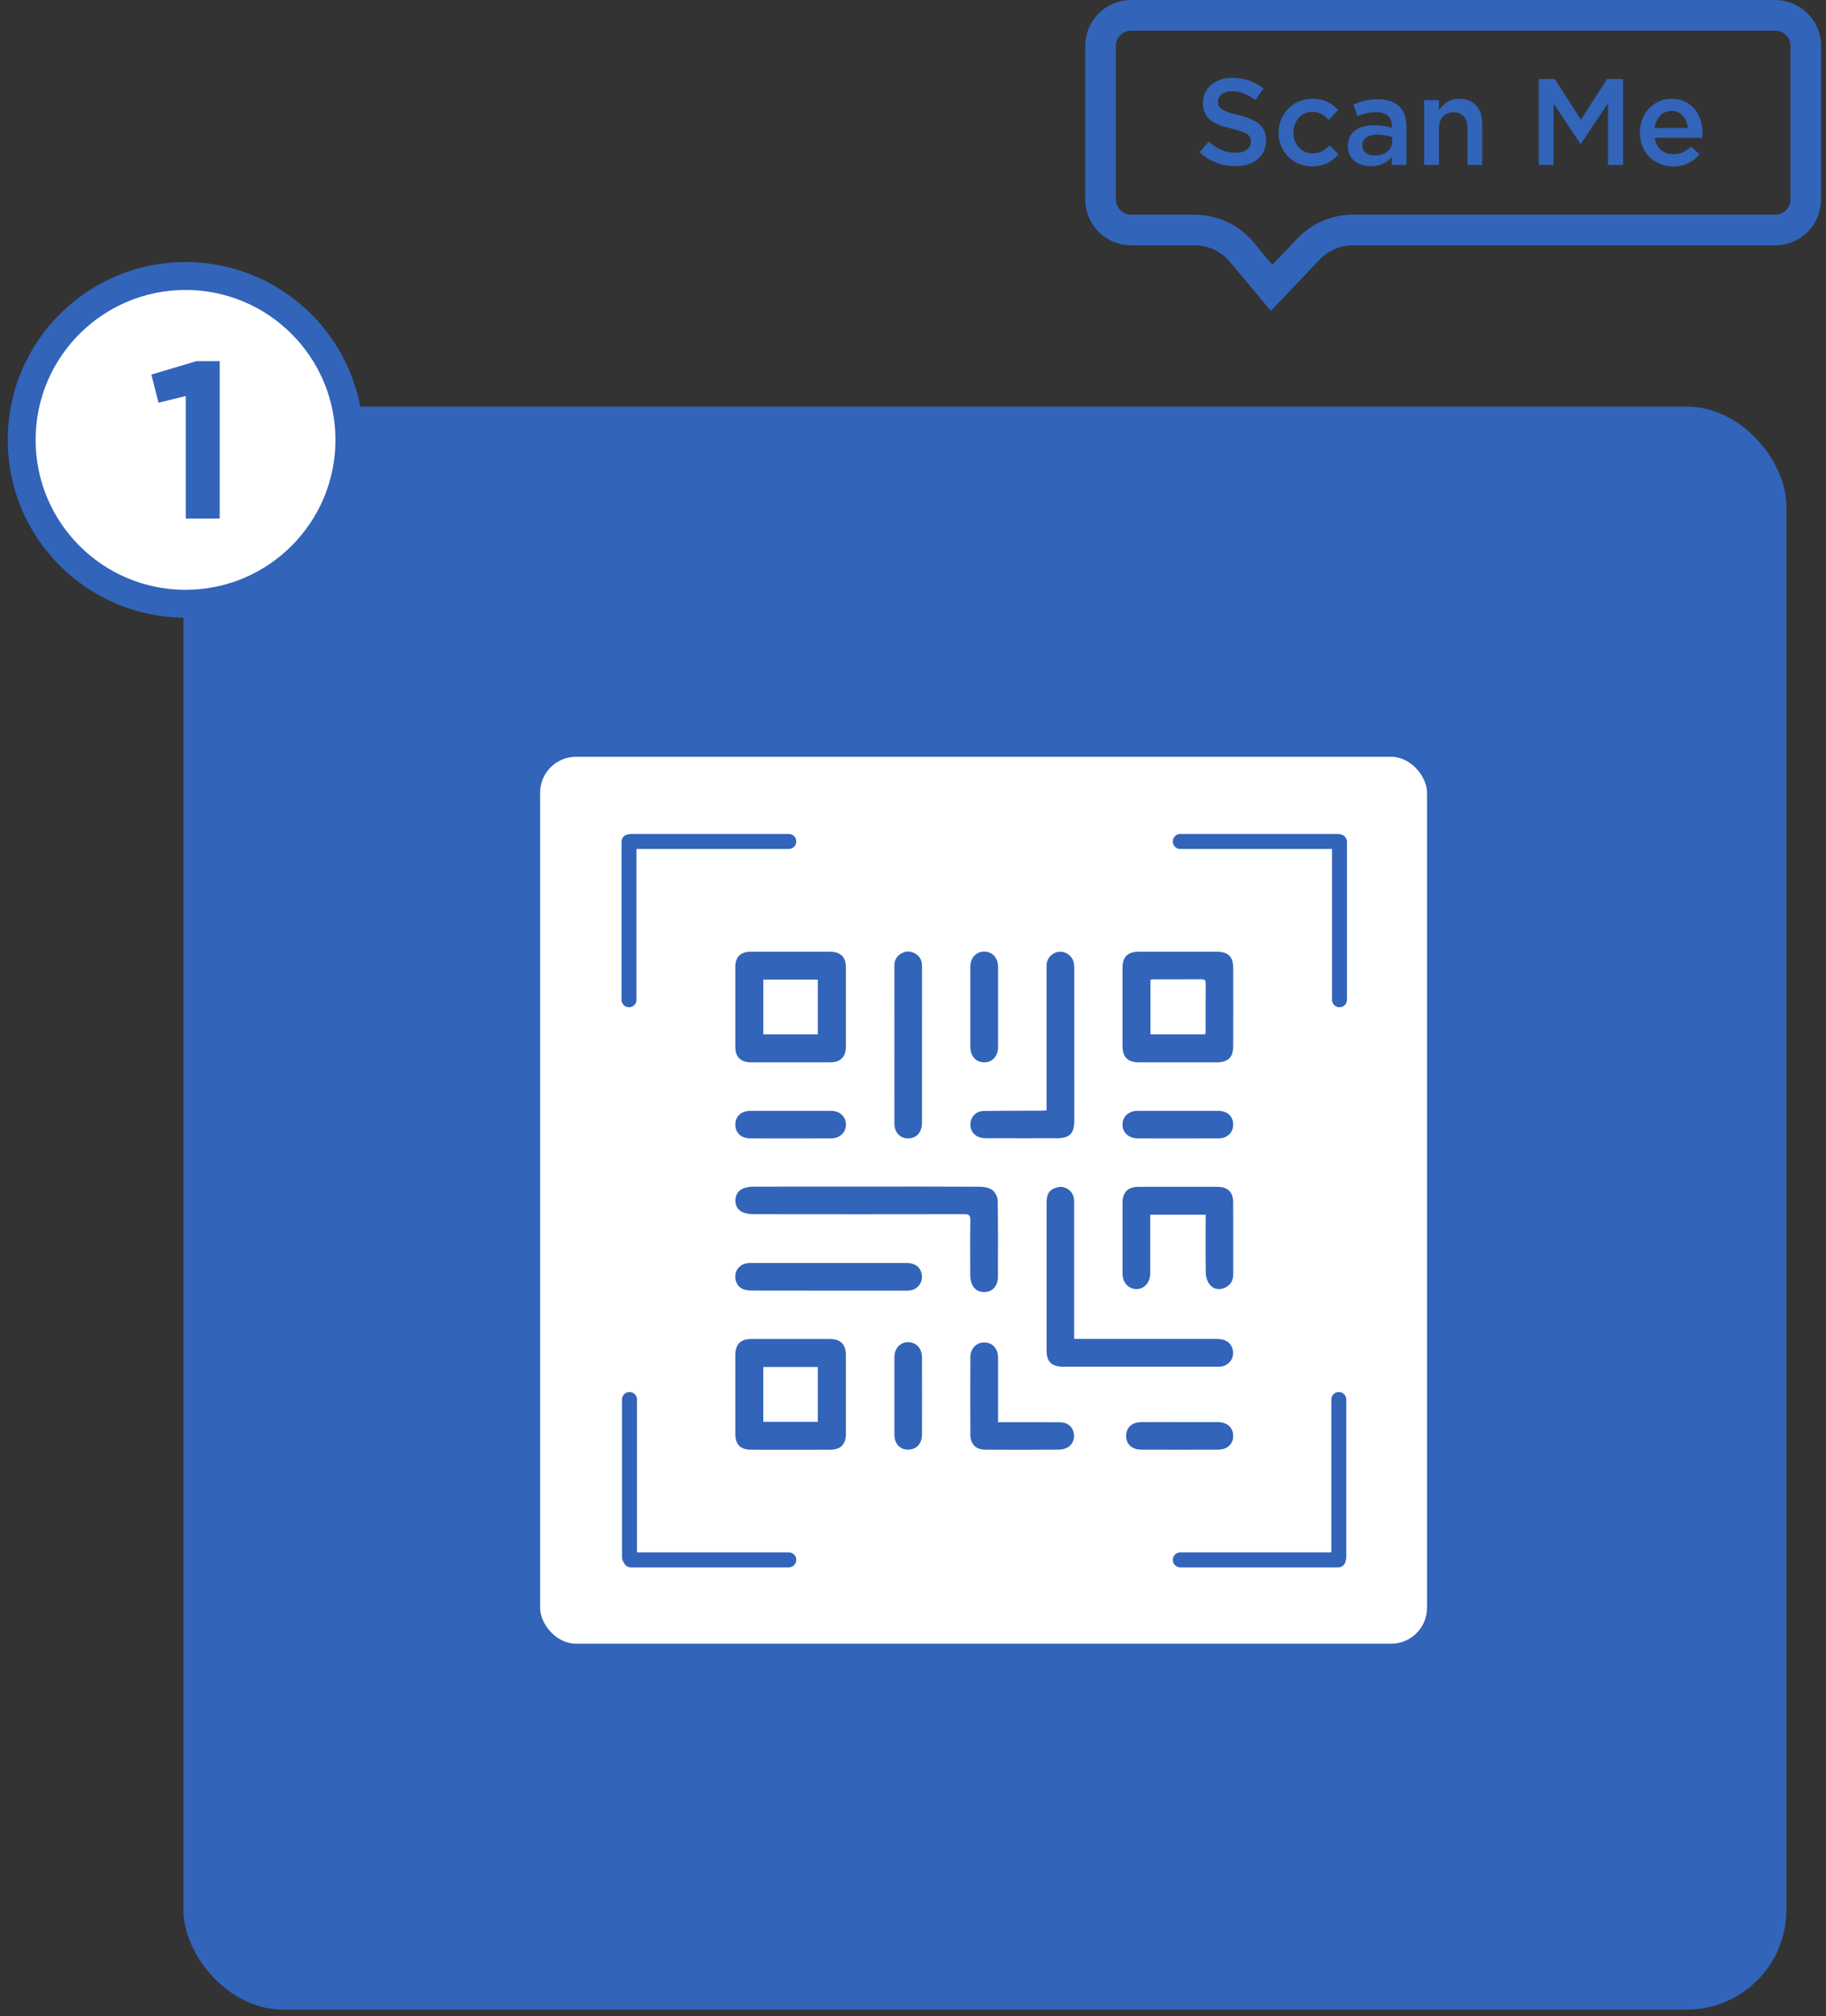 <?xml version="1.0" encoding="UTF-8"?>
<svg width="144px" height="159px" viewBox="0 0 144 159" version="1.1" xmlns="http://www.w3.org/2000/svg" xmlns:xlink="http://www.w3.org/1999/xlink">
    <rect x="0" y="0" width="144" height="159" fill="#333333" stroke="none"/>
    <title>FF537A09-EDDC-47BD-B1FA-33A000C0810D</title>
    <g id="Page-1" stroke="none" stroke-width="1" fill="none" fill-rule="evenodd">
        <g id="VB-Product-Page" transform="translate(-290, -3421)">
            <g id="Group-17" transform="translate(290.608, 3421)">
                <rect id="Rectangle" fill="#3264BA" x="13.858" y="32.062" width="126.412" height="126.412" rx="7.859"></rect>
                <circle id="Oval" stroke="#3264BA" stroke-width="2.201" fill="#FFFFFF" cx="14.023" cy="34.688" r="12.923"></circle>
                <polygon id="1" fill="#3264BA" fill-rule="nonzero" points="16.717 40.894 16.717 28.483 14.868 28.483 11.33 29.539 11.893 31.757 14.041 31.229 14.041 40.894"></polygon>
                <g id="Group-2" transform="translate(41.491, 59.644)" fill="#FFFFFF">
                    <rect id="Rectangle" x="0.496" y="0.035" width="69.94" height="69.94" rx="2.829"></rect>
                </g>
                <g id="Group-45" transform="translate(84.97, 0)">
                    <path d="M54.411,1.209 C55.079,1.209 55.684,1.48 56.121,1.917 C56.559,2.355 56.83,2.96 56.83,3.627 L56.83,3.627 L56.83,15.719 C56.83,16.387 56.559,16.991 56.121,17.429 C55.684,17.866 55.079,18.137 54.411,18.137 L54.411,18.137 L21.113,18.137 C19.788,18.137 18.52,18.681 17.607,19.642 L17.607,19.642 L14.7,22.702 L12.345,19.877 C11.426,18.774 10.065,18.137 8.63,18.137 L8.63,18.137 L3.627,18.137 C2.96,18.137 2.355,17.866 1.917,17.429 C1.48,16.991 1.209,16.387 1.209,15.719 L1.209,15.719 L1.209,3.627 C1.209,2.96 1.48,2.355 1.917,1.917 C2.355,1.48 2.96,1.209 3.627,1.209 L3.627,1.209 Z" id="Rectangle" stroke="#3264BA" stroke-width="2.418"></path>
                    <path d="M11.844,13.102 C13.265,13.102 14.262,12.347 14.262,11.08 L14.262,11.061 C14.262,9.939 13.527,9.426 12.095,9.078 C10.789,8.768 10.48,8.536 10.48,8.014 L10.48,7.994 C10.48,7.549 10.886,7.191 11.582,7.191 C12.201,7.191 12.811,7.433 13.42,7.888 L14.059,6.988 C13.372,6.437 12.588,6.137 11.602,6.137 C10.257,6.137 9.29,6.94 9.29,8.101 L9.29,8.12 C9.29,9.368 10.102,9.793 11.544,10.142 C12.801,10.432 13.072,10.693 13.072,11.177 L13.072,11.196 C13.072,11.699 12.608,12.047 11.873,12.047 C11.041,12.047 10.383,11.728 9.735,11.167 L9.019,12.018 C9.832,12.744 10.808,13.102 11.844,13.102 Z M17.889,13.121 C18.886,13.121 19.476,12.724 19.979,12.163 L19.272,11.467 C18.905,11.844 18.499,12.096 17.947,12.096 C17.048,12.096 16.419,11.37 16.419,10.461 L16.419,10.442 C16.419,9.552 17.048,8.816 17.899,8.816 C18.479,8.816 18.857,9.078 19.214,9.455 L19.95,8.671 C19.466,8.149 18.866,7.791 17.909,7.791 C16.371,7.791 15.248,9.01 15.248,10.461 L15.248,10.48 C15.248,11.931 16.371,13.121 17.889,13.121 Z M22.523,13.111 C23.306,13.111 23.838,12.782 24.186,12.366 L24.186,13.005 L25.328,13.005 L25.328,9.977 C25.328,9.31 25.154,8.768 24.776,8.4 C24.419,8.033 23.848,7.83 23.084,7.83 C22.271,7.83 21.72,7.994 21.159,8.246 L21.468,9.165 C21.933,8.971 22.358,8.845 22.929,8.845 C23.751,8.845 24.196,9.232 24.196,9.958 L24.196,10.084 C23.799,9.958 23.393,9.871 22.823,9.871 C21.575,9.871 20.714,10.413 20.714,11.515 L20.714,11.535 C20.714,12.56 21.565,13.111 22.523,13.111 Z M22.852,12.26 C22.29,12.26 21.855,11.98 21.855,11.486 L21.855,11.467 C21.855,10.935 22.3,10.616 23.055,10.616 C23.519,10.616 23.916,10.703 24.215,10.819 L24.215,11.167 C24.215,11.815 23.625,12.26 22.852,12.26 Z M27.901,13.005 L27.901,10.122 C27.901,9.329 28.375,8.855 29.052,8.855 C29.748,8.855 30.145,9.31 30.145,10.103 L30.145,13.005 L31.315,13.005 L31.315,9.745 C31.315,8.565 30.648,7.791 29.497,7.791 C28.704,7.791 28.23,8.207 27.901,8.681 L27.901,7.897 L26.73,7.897 L26.73,13.005 L27.901,13.005 Z M36.936,13.005 L36.936,8.168 L39.054,11.341 L39.093,11.341 L41.23,8.149 L41.23,13.005 L42.42,13.005 L42.42,6.234 L41.153,6.234 L39.093,9.436 L37.032,6.234 L35.765,6.234 L35.765,13.005 L36.936,13.005 Z M46.367,13.121 C47.305,13.121 47.973,12.744 48.456,12.163 L47.769,11.554 C47.363,11.951 46.957,12.163 46.386,12.163 C45.632,12.163 45.042,11.699 44.916,10.867 L48.669,10.867 C48.679,10.751 48.688,10.645 48.688,10.538 C48.688,9.068 47.866,7.791 46.241,7.791 C44.78,7.791 43.745,8.991 43.745,10.451 L43.745,10.471 C43.745,12.047 44.887,13.121 46.367,13.121 Z M47.528,10.093 L44.906,10.093 C45.013,9.3 45.516,8.749 46.231,8.749 C47.005,8.749 47.45,9.339 47.528,10.093 Z" id="ScanMe" fill="#3264BA" fill-rule="nonzero"></path>
                </g>
                <path d="M64.832,105.59 C65.684,105.592 66.099,106.015 66.1,106.872 C66.102,108.936 66.102,110.999 66.1,113.063 C66.099,113.901 65.692,114.318 64.851,114.321 C62.775,114.328 60.698,114.328 58.621,114.322 C57.779,114.319 57.382,113.91 57.379,113.062 C57.375,112.017 57.378,110.972 57.378,109.927 C57.378,108.909 57.376,107.89 57.379,106.871 C57.382,106.004 57.785,105.592 58.641,105.59 C60.705,105.586 62.769,105.586 64.832,105.59 Z M77,105.863 C77.65,105.857 78.098,106.341 78.1,107.068 C78.104,108.61 78.101,110.151 78.101,111.693 L78.101,112.151 L78.566,112.151 C80.055,112.152 81.545,112.147 83.034,112.157 C83.518,112.161 83.909,112.462 84.044,112.886 C84.184,113.329 84.036,113.857 83.645,114.102 C83.445,114.227 83.184,114.311 82.95,114.313 C80.991,114.329 79.031,114.331 77.071,114.317 C76.336,114.312 75.918,113.869 75.915,113.124 C75.907,111.099 75.908,109.073 75.915,107.048 C75.917,106.348 76.369,105.869 77,105.863 Z M95.444,112.143 C96.183,112.147 96.65,112.582 96.642,113.244 C96.634,113.886 96.171,114.314 95.452,114.316 C93.426,114.321 91.4,114.322 89.375,114.315 C88.658,114.313 88.201,113.879 88.199,113.232 C88.197,112.584 88.657,112.148 89.368,112.144 C90.387,112.137 91.406,112.142 92.426,112.142 C93.432,112.142 94.438,112.139 95.444,112.143 Z M71.011,105.838 C71.633,105.839 72.097,106.33 72.099,107.026 C72.106,109.064 72.106,111.103 72.099,113.141 C72.096,113.85 71.65,114.316 71.008,114.315 C70.362,114.314 69.929,113.85 69.926,113.139 C69.92,112.119 69.924,111.1 69.924,110.081 C69.924,109.061 69.921,108.042 69.926,107.023 C69.929,106.327 70.384,105.837 71.011,105.838 Z M63.884,107.795 L59.584,107.795 L59.584,112.12 L63.884,112.12 L63.884,107.795 Z M84.085,94.535 C84.104,94.717 84.102,94.901 84.102,95.084 L84.103,100.083 L84.103,100.083 L84.103,105.584 L84.6,105.584 C88.182,105.584 91.763,105.583 95.344,105.585 C95.992,105.585 96.394,105.823 96.569,106.301 C96.823,106.996 96.355,107.721 95.618,107.77 L95.481,107.774 L95.481,107.774 L83.227,107.773 L83.227,107.773 C82.324,107.773 81.927,107.386 81.927,106.496 C81.926,102.588 81.925,98.68 81.928,94.772 C81.928,94.114 82.218,93.746 82.815,93.619 C83.418,93.491 84.017,93.92 84.085,94.535 Z M76.684,93.583 C77.008,93.585 77.391,93.655 77.638,93.839 C77.864,94.007 78.065,94.37 78.07,94.651 C78.106,96.675 78.096,98.7 78.087,100.725 C78.084,101.385 77.671,101.849 77.106,101.884 C76.47,101.923 76.049,101.574 75.934,100.881 C75.894,100.639 75.907,100.387 75.906,100.139 C75.904,98.833 75.89,97.527 75.915,96.221 C75.922,95.831 75.796,95.745 75.428,95.746 C69.889,95.756 64.35,95.755 58.812,95.747 C58.532,95.746 58.233,95.703 57.977,95.598 C57.548,95.423 57.339,95.013 57.388,94.549 C57.436,94.099 57.707,93.806 58.122,93.673 C58.353,93.6 58.609,93.577 58.853,93.576 C61.819,93.57 64.784,93.572 67.749,93.572 C70.728,93.572 73.706,93.565 76.684,93.583 Z M70.922,99.598 C71.603,99.6 72.052,99.993 72.094,100.605 C72.135,101.19 71.737,101.68 71.155,101.758 C71.052,101.772 70.947,101.774 70.842,101.774 C66.778,101.775 62.714,101.777 58.649,101.769 C58.42,101.769 58.172,101.737 57.966,101.645 C57.508,101.439 57.293,100.932 57.4,100.428 C57.502,99.945 57.939,99.601 58.494,99.599 C60.585,99.594 62.676,99.597 64.767,99.597 C66.819,99.597 68.871,99.594 70.922,99.598 Z M95.407,93.59 C96.204,93.592 96.636,93.999 96.641,94.784 C96.652,96.678 96.643,98.572 96.646,100.466 C96.647,100.975 96.44,101.353 95.968,101.555 C95.522,101.746 95.083,101.661 94.793,101.299 C94.608,101.067 94.491,100.717 94.484,100.416 C94.452,99.032 94.47,97.647 94.47,96.262 L94.47,95.789 L90.101,95.789 L90.101,96.206 C90.101,97.604 90.103,99.002 90.101,100.4 C90.1,101.137 89.631,101.664 88.994,101.651 C88.361,101.637 87.915,101.133 87.914,100.408 C87.91,98.553 87.909,96.698 87.914,94.843 C87.915,94.017 88.344,93.592 89.176,93.59 C91.253,93.586 93.33,93.585 95.407,93.59 Z M95.465,87.598 C96.178,87.601 96.641,88.034 96.642,88.68 C96.643,89.321 96.178,89.769 95.47,89.771 C93.353,89.778 91.235,89.778 89.118,89.772 C88.4,89.77 87.903,89.302 87.914,88.664 C87.925,88.035 88.408,87.601 89.114,87.598 C90.173,87.593 91.231,87.597 92.29,87.597 C93.348,87.597 94.407,87.593 95.465,87.598 Z M64.923,87.598 C65.624,87.602 66.101,88.048 66.1,88.683 C66.1,89.313 65.621,89.769 64.921,89.771 C62.804,89.778 60.687,89.778 58.57,89.772 C57.834,89.77 57.371,89.326 57.38,88.662 C57.389,88.02 57.854,87.601 58.572,87.598 C59.631,87.593 60.689,87.597 61.748,87.597 C62.806,87.597 63.865,87.593 64.923,87.598 Z M71.746,75.326 C72.049,75.572 72.104,75.915 72.103,76.28 C72.1,77.559 72.102,78.839 72.102,80.119 C72.102,82.926 72.104,85.734 72.1,88.541 C72.1,89.27 71.695,89.739 71.064,89.77 C70.407,89.802 69.928,89.324 69.926,88.61 L69.923,85.496 L69.923,85.496 L69.924,82.382 C69.925,80.306 69.927,78.229 69.923,76.153 C69.922,75.666 70.144,75.332 70.579,75.136 C71.006,74.944 71.396,75.041 71.746,75.326 Z M84.069,75.906 C84.106,76.083 84.113,76.269 84.113,76.451 C84.115,80.422 84.116,84.392 84.114,88.363 C84.114,89.386 83.741,89.76 82.723,89.761 C80.856,89.762 78.988,89.765 77.12,89.758 C76.461,89.756 76.009,89.4 75.93,88.853 C75.837,88.216 76.275,87.627 76.928,87.612 L78.429,87.593 L78.429,87.593 L81.433,87.585 L81.433,87.585 C81.586,87.584 81.739,87.572 81.923,87.564 L81.924,76.526 C81.924,76.369 81.919,76.212 81.93,76.056 C81.969,75.511 82.407,75.084 82.953,75.052 C83.465,75.021 83.964,75.396 84.069,75.906 Z M64.871,75.053 C65.687,75.057 66.099,75.471 66.1,76.284 C66.102,78.361 66.102,80.437 66.1,82.514 C66.099,83.347 65.678,83.772 64.851,83.772 C62.775,83.775 60.698,83.775 58.621,83.772 C57.804,83.772 57.382,83.362 57.38,82.553 C57.375,80.45 57.375,78.347 57.38,76.244 C57.381,75.469 57.79,75.059 58.562,75.054 C59.62,75.048 60.678,75.052 61.736,75.052 C62.781,75.052 63.826,75.048 64.871,75.053 Z M95.376,75.053 C96.249,75.056 96.641,75.443 96.644,76.323 C96.649,78.387 96.65,80.45 96.643,82.514 C96.64,83.378 96.229,83.772 95.358,83.773 C93.308,83.774 91.257,83.774 89.206,83.773 C88.325,83.772 87.914,83.362 87.913,82.476 C87.91,80.425 87.911,78.374 87.913,76.324 C87.914,75.46 88.32,75.056 89.185,75.053 C90.217,75.05 91.249,75.052 92.281,75.052 C93.313,75.052 94.345,75.05 95.376,75.053 Z M77.016,75.041 C77.66,75.045 78.099,75.536 78.101,76.261 C78.103,77.318 78.101,78.375 78.101,79.433 C78.101,80.477 78.103,81.521 78.1,82.566 C78.098,83.29 77.653,83.776 77.003,83.773 C76.356,83.769 75.914,83.281 75.913,82.553 C75.91,80.451 75.91,78.349 75.913,76.247 C75.914,75.529 76.37,75.037 77.016,75.041 Z M63.885,77.251 L59.589,77.251 L59.589,81.567 L63.885,81.567 L63.885,77.251 Z M94.139,77.223 C92.885,77.228 91.631,77.225 90.378,77.227 C90.293,77.227 90.208,77.251 90.12,77.263 L90.12,81.566 L94.435,81.566 C94.448,81.497 94.466,81.447 94.466,81.398 C94.469,80.105 94.463,78.812 94.474,77.519 C94.476,77.258 94.354,77.222 94.139,77.223 Z" id="Combined-Shape" fill="#3264BA"></path>
                <path d="M48.995,66.382 L48.995,78.839 M105.025,66.382 L105.025,78.839 M104.928,66.356 L92.471,66.356 M61.598,66.356 L49.141,66.356 M49.034,110.362 L49.034,122.819 M104.972,110.362 L104.972,122.819 M104.928,123.007 L92.471,123.007 M61.598,123.007 L49.141,123.007" id="Combined-Shape" stroke="#3264BA" stroke-width="1.181" stroke-linecap="round"></path>
            </g>
        </g>
    </g>
</svg>
